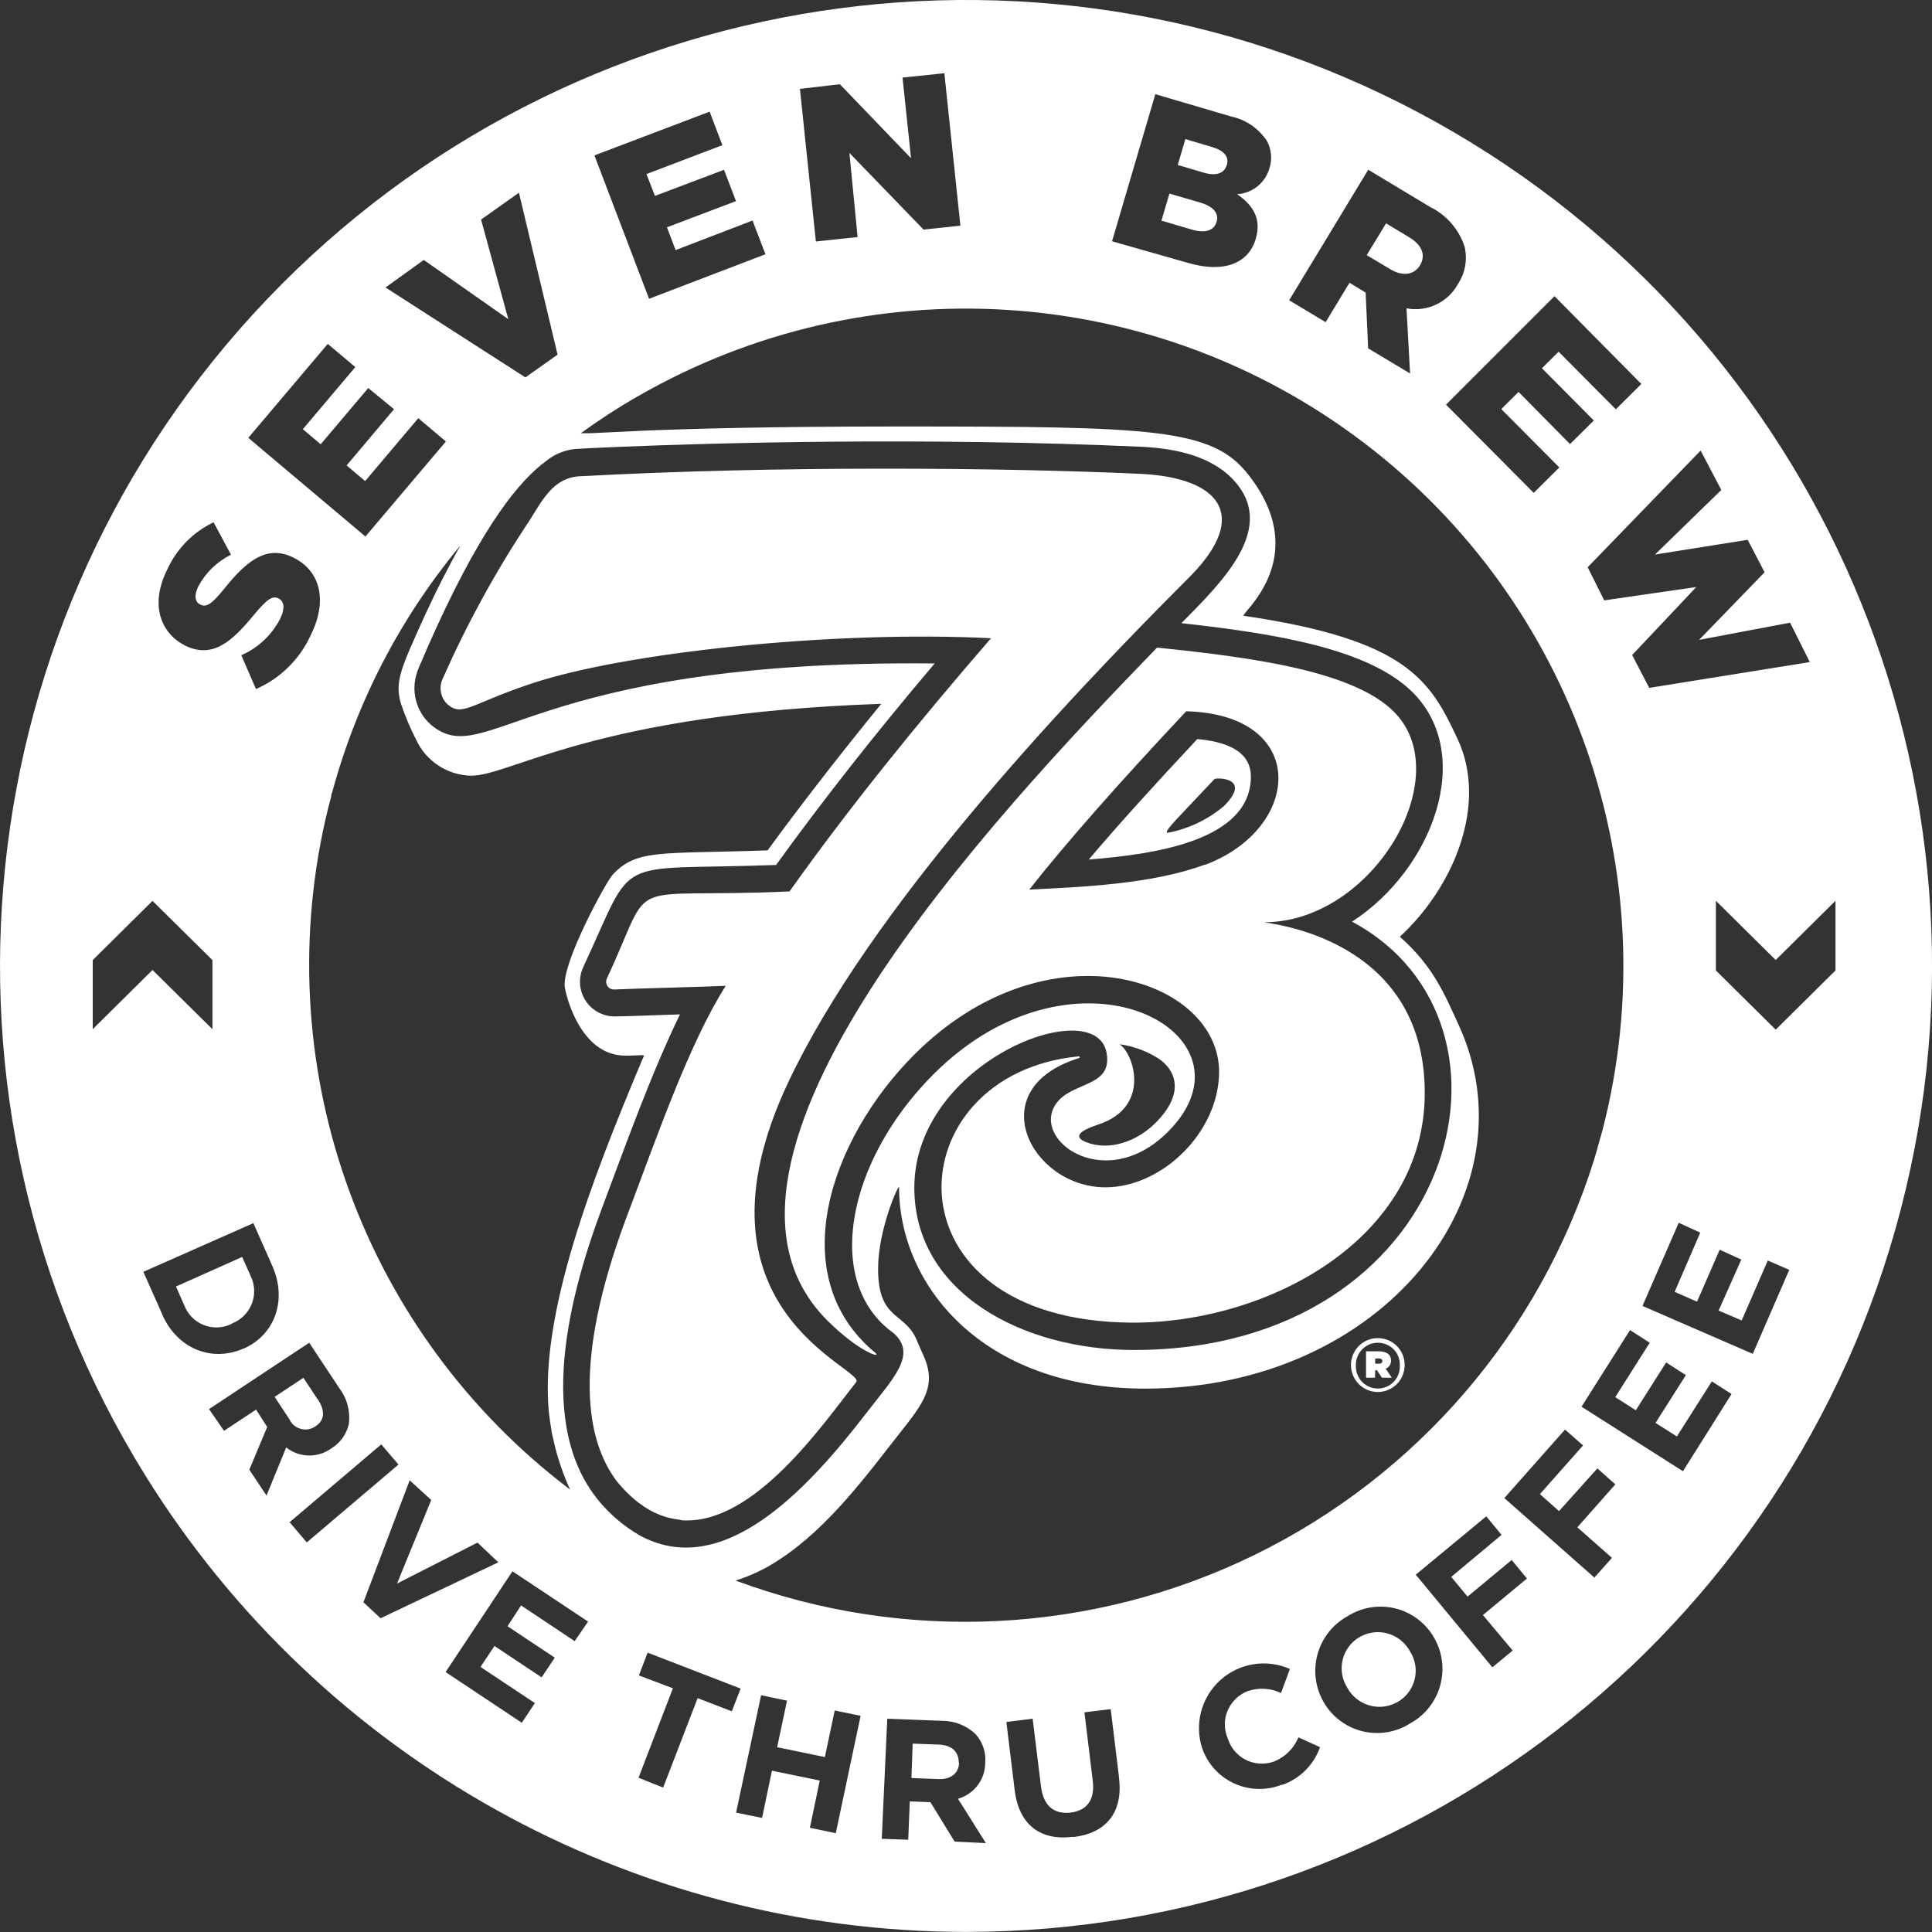 <svg role="img" xmlns="http://www.w3.org/2000/svg" viewBox="0 0 200 200"><rect x="0" y="0" width="200" height="200" fill="#333333" stroke="none"/><title>7 Brew Drive-Thru Coffee</title><path fill="#fff" d="M23.99,137.04c-.9.45-1.95.5-2.89.13-.94-.37-1.68-1.12-2.03-2.06l-.85-1.93,6.85-3.06.86,1.93c.45.9.51,1.96.14,2.9-.36.94-1.11,1.69-2.05,2.05l-.03.04ZM145.41,141.31c0,.74-.29,1.45-.81,1.97-.52.52-1.23.82-1.97.82-.74,0-1.45-.3-1.97-.82-.52-.53-.81-1.24-.81-1.98,0-1.53,1.24-2.78,2.78-2.78s2.78,1.24,2.78,2.78ZM144.91,141.3c.01-.61-.22-1.2-.65-1.63s-1.01-.67-1.62-.67c-.61,0-1.2.24-1.62.68-.43.43-.67,1.02-.66,1.63-.05.85.37,1.66,1.09,2.1.73.44,1.65.44,2.37,0,.73-.44,1.15-1.26,1.09-2.11ZM32.91,144.9l-1.5-2.27-2.98,1.97,1.53,2.32c.22.49.64.85,1.16.99.51.15,1.06.06,1.51-.24,1.02-.64,1.02-1.66.29-2.78ZM112.71,88.98c3.06-3.62,6.86-7.8,11.23-12.47,2.76.23,5.55,1.14,5.55,3.87,0,6.66-9.98,8.06-16.79,8.6ZM120.82,86.22c2.19-.4,4.23-1.37,5.92-2.81,2.92-2.97-.88-2.92-1.02-2.76-3.56,3.82-5.19,5.33-4.9,5.56ZM99.25,182.47c0-1.17-.75-1.81-2.04-1.87l-2.73-.1-.13,3.56,2.77.11c1.33.06,2.12-.62,2.16-1.66l-.03-.04ZM143.66,169.1c-.98-.28-2.04-.14-2.92.37-.88.51-1.51,1.36-1.75,2.35-.24.99-.06,2.03.48,2.89.49.9,1.32,1.56,2.31,1.84.99.28,2.04.14,2.93-.38.88-.51,1.5-1.36,1.74-2.35.24-.99.06-2.03-.49-2.88-.49-.9-1.32-1.56-2.3-1.84ZM119.78,67.04c9.76,1,20.28,2.4,24.51,6.63,6.68,6.68-2.19,21.8-13.42,21.8.29.14,16.62,1.49,16.62,17.67,0,15.1-16.16,23.78-30.18,23.78-26.25-.07-24.71-25.78-5.6-27.57.04.01.06.05.06.09s-.02.07-.06.09c-10.27,3.17-5,13.38,2.72,13.38,5.92,0,11.77-5.77,11.77-11.96,0-9.66-17.73-15.59-31.56-1.77-8.72,8.73-13.61,22.94-4.02,30.87.69.61-1.66-.05-4.98-3.36-16.39-16.34,17.09-52.08,34.14-69.65ZM122.8,73.63c-6.93,7.37-12.42,13.6-16.25,18.46,5.4-.27,12.71-.55,18.19-2.59v.03c10.09-3.78,10.81-15.57-1.94-15.9ZM196.79,125.11c-11.44,44.09-51.22,74.87-96.77,74.88-34.61,0-66.77-17.9-85.02-47.32C-8.99,113.96-3.79,63.92,27.65,30.97,59.09-1.98,108.83-9.53,148.63,12.62c39.8,22.15,59.6,68.4,48.16,112.48ZM164.35,58.71l1.72,3.44,9.53-1.38-6.64,7.04,1.77,3.4,16.62-2.67-2.04-4.08-9.42,1.78,6.78-7-1.75-3.36-9.6,1.53,6.87-6.69-2.14-4.08-11.69,12.08ZM160.92,30.66l-11.23,11.23,9.08,9.13,2.65-2.63-6.01-6.04,1.79-1.78,5.33,5.4,2.46-2.44-5.37-5.41,1.73-1.71,5.92,5.96,2.64-2.62-8.99-9.09ZM133.45,31.08l3.78,2.27,2.47-4.08,1.67,1.02.26,5.77,4.34,2.6-.37-6.74c2.13.4,4.28-.61,5.32-2.51.76-1.14,1.01-2.55.69-3.89-.59-1.78-1.86-3.25-3.54-4.08l-6.43-3.87-8.19,13.52ZM115.13,24.98l7.87,2.24c3.64,1.06,6.24.1,7-2.51.6-2.06-.27-3.45-1.93-4.61,1.58-.09,2.93-1.18,3.35-2.71.29-.92.2-1.91-.25-2.77-.86-1.32-2.21-2.25-3.76-2.57l-7.81-2.3-4.48,15.22ZM66.02,41.02c-2.03,1.17-4,2.45-5.9,3.83h.97c1.54-.07,3.37-.17,5.83-.28,5.09-.2,12.87-.42,26.14-.42,26.28,0,32.38.17,36.14,4.95,6.89,8.75-1.02,14.56-.43,14.65,17.03,2.49,19.32,6.77,22.14,12.8,3.11,6.68-.37,15.24-6,20.42,3.54,3.11,4.73,6.19,6.03,9,8.13,17.43-7.7,37.78-32.4,37.78-16.89,0-25.47-10.74-25.47-20.86,0-.42-2.17,4.32-2.17,8.46,0,5.23,2.62,4.47,3.9,7.15.23.51.45,1.08.75,1.72,1.5,3.22.08,4.99-2.49,8.24-3.17,4.02-7.25,9.65-12.36,12.97-1.4.95-2.94,1.68-4.55,2.19,17.53,6.51,36.96,5.54,53.75-2.67,16.79-8.22,29.48-22.97,35.09-40.8.18-.59.4-1.35.52-1.82.12-.47.28-.93.4-1.41,6.81-26.52-2.94-54.54-24.74-71.1-21.8-16.57-51.4-18.46-75.13-4.8ZM82.81,9.21l1.65,15.79,4.32-.46-.85-8.71,7.68,7.94,3.81-.41-1.66-15.78-4.33.45.88,8.35-7.37-7.66-4.13.48ZM61.54,16.1l5.65,14.83,12.05-4.61-1.34-3.49-7.96,3.06-.9-2.36,7.15-2.71-1.24-3.24-7.15,2.7-.88-2.26,7.86-2.99-1.32-3.47-11.93,4.53ZM39.91,29.76l14.48,9.31,3.33-2.36-4-16.76-3.92,2.78,2.82,10.31-8.75-6.13-3.95,2.84ZM42.53,66.96c.79-1.83,1.94-4.4,3.34-7.15.54-1.05,1.1-2.12,1.72-3.2v-.05c-6.19,7.46-10.7,16.17-13.22,25.53-.08.11-.08.22-.08.34-.22.84-.44,1.67-.63,2.53-5.85,26.06,4.07,53.13,25.36,69.24-.28-.58-.51-1.18-.74-1.78-.07-.19-.13-.38-.2-.56-.14-.43-.29-.87-.41-1.3-.06-.2-.11-.41-.17-.61-.11-.46-.22-.92-.32-1.38-.03-.16-.09-.32-.09-.47-.11-.64-.2-1.28-.27-1.89-.98-10.12,4.44-24.06,9.61-36.38.35-.85.56-.55-1.69-.55-4.78,0-6.22-6.52-6.28-7.15-.26-2.53,4.27-10.83,4.96-11.58,2.51-2.69,4.88-2.13,16.04-2.52,3.21-4.39,7.18-9.55,11.77-15.17-29.68,1.03-38.29,7.44-42.46,7.44-2.44-.05-4.64-1.48-5.68-3.7-.62-1.21-1.15-2.46-1.58-3.75-.53-1.74-.23-3.02,1.02-5.9ZM25.71,45.33l12.12,10.21,8.33-9.84-2.86-2.41-5.5,6.51-1.92-1.62,4.91-5.82-2.67-2.19-4.92,5.82-1.85-1.56,5.43-6.43-2.85-2.4-8.23,9.73ZM19.11,66.81c2.92,1.45,4.94-.45,7.15-3.13,1.44-1.73,1.97-2.03,2.58-1.73.6.31.68,1.06.15,2.13-.87,1.67-2.29,3-4.01,3.75l1.52,3.5c2.5-1.09,4.51-3.07,5.65-5.54,1.73-3.45,1.14-6.61-1.76-8.06-2.65-1.33-4.72.17-7.05,3.06-1.44,1.79-1.97,2.11-2.62,1.79-.52-.27-.67-.92-.19-1.88.76-1.42,1.94-2.56,3.38-3.28l-1.8-3.35c-2.13,1.01-3.83,2.75-4.8,4.9-1.72,3.4-.86,6.44,1.8,7.83ZM9.6,106.54l6.19-6.13,6.2,6.13v-7.15l-6.2-6.13-6.19,6.13v7.15ZM25.22,139.61c3.2-1.41,4.55-4.98,2.97-8.56l-1.96-4.43-11.39,5.04,1.97,4.43h-.01c1.58,3.58,5.17,4.94,8.41,3.51ZM29.62,149.83c1.36,1.09,3.28,1.13,4.69.1.9-.55,1.54-1.44,1.79-2.46.19-1.32-.15-2.66-.95-3.73l-3.14-4.74-10.37,6.87,1.55,2.25,3.32-2.2,1.15,1.8-1.85,4.42,1.78,2.68,2.04-4.99ZM31.76,159.67l9.49-8.06-1.78-2.09-9.49,8.06,1.78,2.09ZM39.4,167.52l12.19-5.79-2.16-2.04-8.33,4.24,3.54-8.65-2.23-2.04-4.79,12.63,1.78,1.65ZM60.87,167.86l-7.82-5.2-6.92,10.43,7.89,5.25,1.35-2.04-5.63-3.74,1.45-2.17,4.88,3.25,1.36-2.04-4.89-3.25,1.4-2.16,5.55,3.7,1.38-2.01ZM66.03,158.84c8.71,4.96,17.54-4.62,23.67-12.58,2.74-3.56,5.3-6.04,2.8-8.26-7.28-5.19-4.9-17.76,4.14-26.8,14.9-14.89,34.35-4.11,24.26,5.97-6.74,6.74-14.91.35-11.17-3.39,1.82-1.78,5.47-1.46,4.81-4.84-1.18-6.17-19.89.94-19.89,14.01,0,10.87,11.21,16.8,22.74,16.8,33.23,0,42.22-33.85,22.57-44.34,8.31-5.37,12.8-17.22,6.27-23.75-4.53-4.49-14.12-6.07-23.93-7.15,4.3-4.36,10.17-10.05,5.17-15.05-2.48-2.48-6.39-3.07-9.3-3.21-22.61-1.02-44.4-.39-53.86,0-2.71.11-4.4.2-4.78.23-1.17.12-2.27.6-3.16,1.38l-.28.2-.42.36-.17.15-.12.11c-2.85,2.58-6.86,8.22-12.04,20.47-.07.15-.13.31-.17.47-.65,1.91-.1,4.02,1.4,5.37,5.74,4.92,9.97-6.75,52.19-6.31-6.21,7.32-11.7,14.33-16.42,20.86-17.31.64-14.39-1.39-19.96,10.57-.52,1.11-.44,2.41.22,3.45.66,1.04,1.81,1.66,3.03,1.66,1.18,0,6.28-.21,6.76-.21-2.97,6.08-5.71,13.76-8.08,20.07-3.75,10.02-7,23.71.6,31.3.93.95,1.99,1.78,3.13,2.45ZM113.75,116.39c-2.2.72-2.59,1.34-1.3,1.85,2.36.93,5.21-.05,7.15-1.98,3.4-3.37,1.85-5.86,0-6.88-1.14-.67-2.4-1.1-3.71-1.28,1.48.93,3.29,6.48-2.14,8.29ZM75.76,177.15l.91-2.35-9.63-3.72-.9,2.36,3.52,1.33-3.56,9.26,2.55,1.02,3.57-9.26,3.53,1.36ZM89.09,177.62l-2.68-.55-1.02,4.82-4.94-1.02,1.02-4.82-2.68-.56-2.59,12.15,2.69.55,1.02-4.89,4.95,1.02-1.02,4.89,2.68.56,2.57-12.15ZM102.06,190.8l-2.89-4.59c1.67-.48,2.83-2.01,2.82-3.75.09-1.05-.26-2.09-.95-2.89-.93-.92-2.19-1.43-3.5-1.43l-5.69-.22-.57,12.43,2.74.1.16-3.97,2.14.08,2.5,4.08,3.24.16ZM115.83,183.9l-.85-6.97-2.72.33.86,7.08c.25,1.96-.6,3.1-2.3,3.3-1.69.19-2.82-.68-3.06-2.73l-.86-6.99-2.72.34.86,7.06c.45,3.64,2.71,5.24,6.02,4.83l.05.02c3.31-.37,5.23-2.49,4.71-6.25ZM136.66,180.87l-2.25-1.02c-.47,1.15-1.39,2.06-2.55,2.51-.95.33-1.99.27-2.89-.18-.9-.45-1.57-1.25-1.87-2.21-.4-.92-.41-1.96-.02-2.88.39-.92,1.13-1.65,2.06-2.02,1.14-.39,2.39-.33,3.47.19l.92-2.49c-2.42-1.07-5.25-.62-7.22,1.17-1.96,1.78-2.69,4.56-1.85,7.07.57,1.61,1.77,2.92,3.32,3.62s3.33.75,4.91.12l.05.02c1.83-.64,3.27-2.08,3.91-3.91ZM148.43,169.49c-.87-1.5-2.32-2.58-4-2.99s-3.47-.12-4.93.81c-1.53.84-2.65,2.26-3.11,3.94-.46,1.68-.23,3.47.65,4.98.87,1.5,2.32,2.58,4,2.99,1.69.41,3.47.12,4.93-.81,1.53-.83,2.65-2.25,3.12-3.93.46-1.68.23-3.47-.65-4.97ZM153.5,167.2l4.57-3.79-1.58-1.92-4.57,3.79-1.69-2.04,5.21-4.35-1.58-1.92-7.3,6.04,7.93,9.59,2.1-1.74-3.08-3.67ZM163.29,158.1l3.93-4.44-1.86-1.65-3.97,4.42-1.98-1.76,4.47-5.04-1.87-1.64-6.28,7.09,9.32,8.23,1.82-2.04-3.58-3.16ZM179.25,144.31l-2.04-1.31-3.62,5.7-2.21-1.4,3.14-4.95-2.04-1.31-3.14,4.95-2.13-1.36,3.57-5.63-2.04-1.31-5.02,7.93,10.5,6.68,5.04-8.01ZM185.24,131.46l-2.24-.97-2.7,6.2-2.39-1.02,2.35-5.28-2.24-1.02-2.34,5.38-2.32-1.02,2.65-6.13-2.23-1.02-3.75,8.61,11.42,4.96,3.77-8.69ZM190.01,93.25l-6.19,6.13-6.19-6.13v7.21l6.19,6.13,6.19-6.13v-7.21ZM127,17.09c.26-.86-.29-1.5-1.52-1.87l-2.77-.82-.79,2.68,2.65.78c1.29.39,2.15.12,2.42-.77ZM146.99,27.48c.65-1.09.18-2.11-1.02-2.86l-2.48-1.5-2.01,3.29,2.51,1.5c1.26.72,2.39.54,3-.43ZM125.94,22.96c.25-.83-.26-1.56-1.66-1.98l-3.22-.94-.83,2.8,3.26.96c1.32.35,2.19.06,2.45-.84ZM143.44,141.68l.64.94h-1.02l-.52-.77h-.18l-.02.77h-.93v-2.73h1.34c.78,0,1.25.33,1.25.95.02.37-.2.71-.55.84ZM143.1,140.91c0-.38-.5-.27-.74-.27v.53h.38c.22,0,.36-.09.36-.27ZM88.63,143.08c1.07-1.39-18.23-7.41-6.99-31.13,8.36-17.65,27.76-38.49,41.59-52.31,6.24-6.35,2.97-10.21-5.2-10.59-14.46-.66-37.78-.85-57.89.25h-.11c-2.8.15-3.9,2.51-5.41,4.9h-.02c-3.37,5.1-6.3,10.47-8.77,16.05-.42.9-.23,1.96.48,2.65,1.53,1.33,2.37,0,8.42-2.04,9.65-3.32,31.57-5.62,47.86-4.79-7.55,8.71-14.68,17.52-20.86,26.21-17.82.8-13.79-1.97-18.9,9-.12.25-.1.55.05.79s.42.37.7.36c2.47-.11,8.67-.25,11.55-.38-3.8,5.97-7.15,15.71-10.29,24-5.7,15.25-4.08,23.16-1.02,27.25,3.32,4.08,6.2,3.88,6.78,4.08,7.52.5,14.72-10.14,18.03-14.3Z"/></svg>